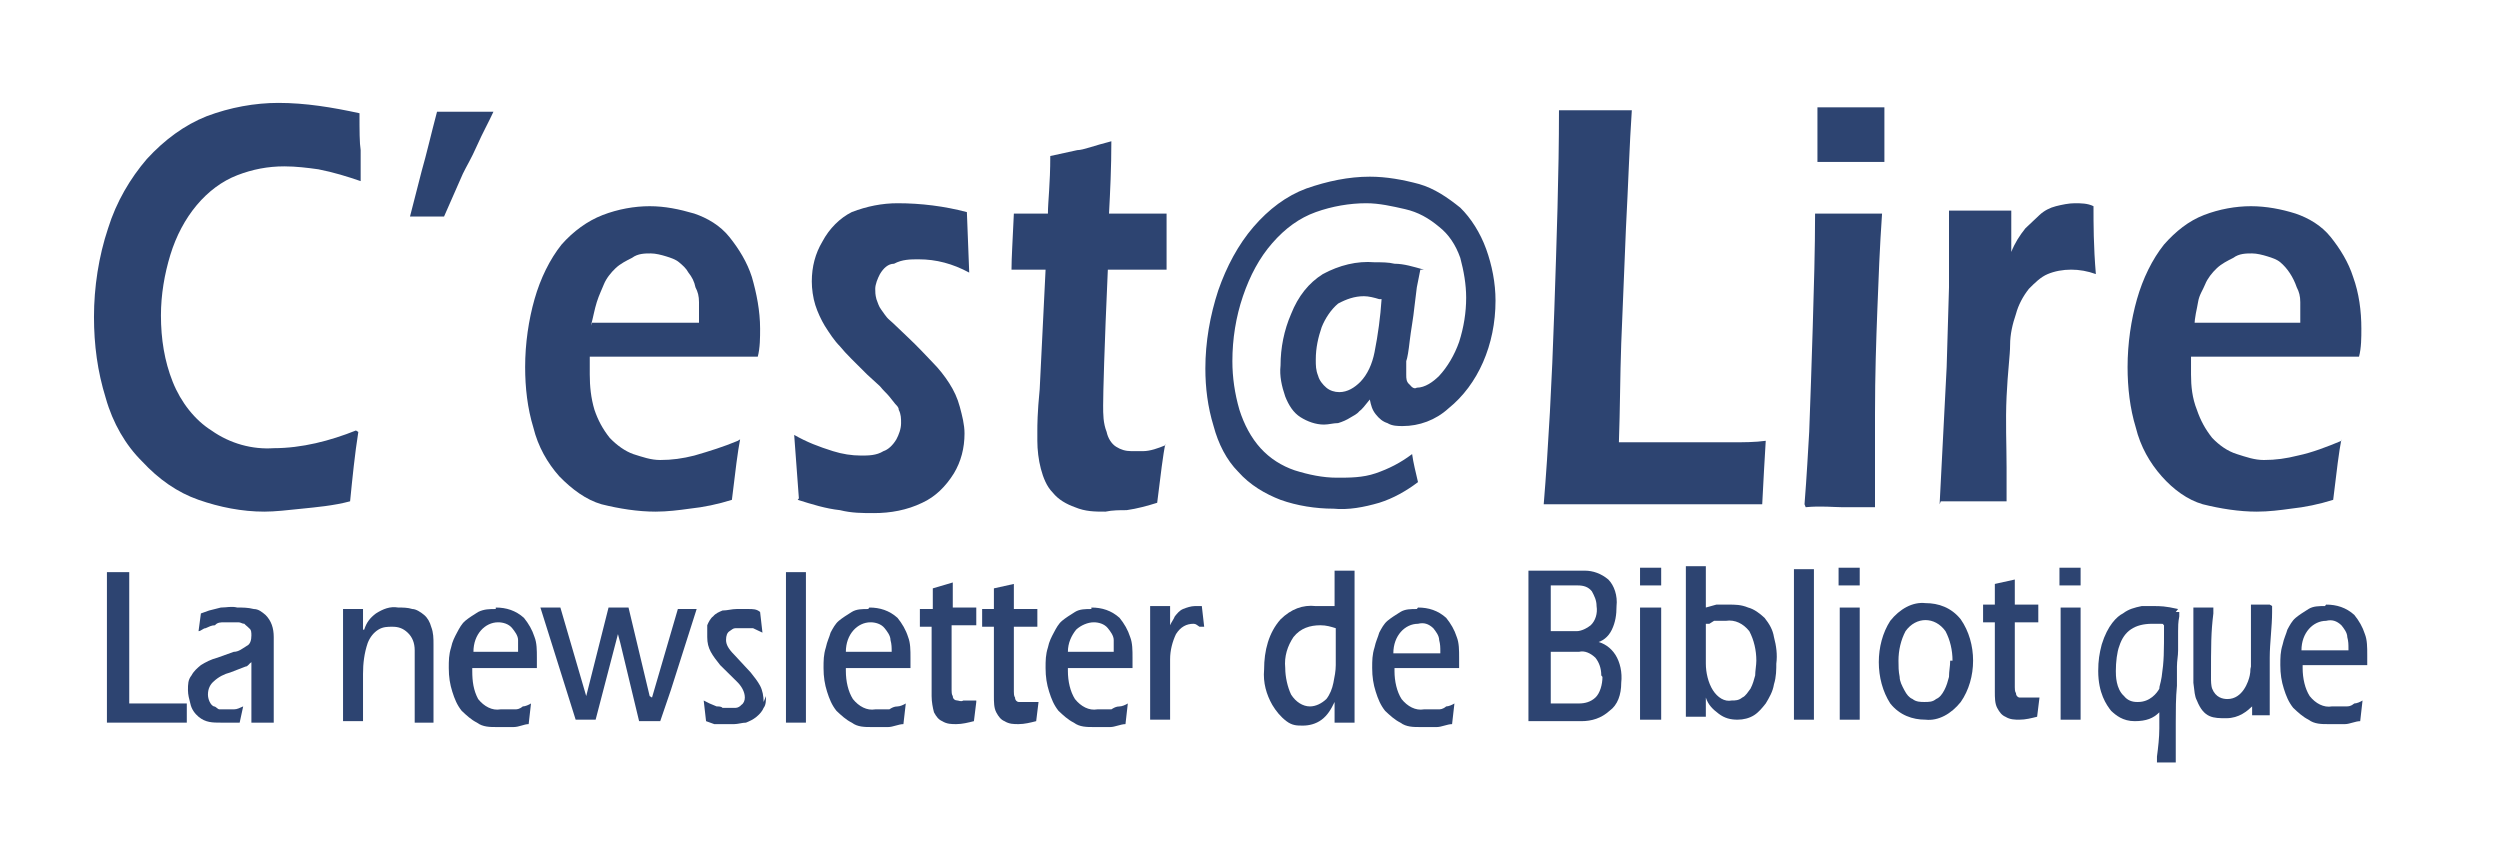 ﻿<svg width="125" height="43" viewBox="0 0 125 43" fill="none" xmlns="http://www.w3.org/2000/svg">
<g id="logo_C_Lire_Bibliotique 1">
<path id="Trac&#195;&#169; 92" d="M17.916 21.598C17.74 22.704 17.622 23.885 17.505 25.065C16.682 25.287 15.801 25.36 15.096 25.434C14.391 25.508 13.745 25.582 13.217 25.582C12.101 25.582 10.985 25.36 9.927 24.991C8.87 24.623 7.93 23.959 7.108 23.073C6.285 22.262 5.639 21.155 5.287 19.901C4.875 18.573 4.699 17.245 4.699 15.843C4.699 14.367 4.934 12.818 5.404 11.416C5.815 10.088 6.52 8.908 7.343 7.949C8.224 6.99 9.222 6.252 10.338 5.809C11.513 5.367 12.747 5.145 13.921 5.145C15.273 5.145 16.624 5.367 17.975 5.662C17.975 6.547 17.975 7.137 18.033 7.506V9.056C17.387 8.834 16.682 8.613 15.919 8.465C15.39 8.391 14.803 8.318 14.215 8.318C13.393 8.318 12.629 8.465 11.866 8.76C10.338 9.351 9.105 10.826 8.517 12.744C8.224 13.704 8.047 14.736 8.047 15.769C8.047 16.95 8.224 18.056 8.635 19.089C9.046 20.122 9.751 21.008 10.573 21.524C11.513 22.188 12.629 22.483 13.687 22.409C15.096 22.409 16.506 22.04 17.798 21.524L17.916 21.598Z" fill="#2D4471"/>
<path id="Trac&#195;&#169; 93" d="M24.671 5.588C24.436 6.104 24.142 6.621 23.848 7.285C23.555 7.949 23.32 8.318 23.143 8.687L22.203 10.826H20.5L21.087 8.539C21.322 7.727 21.557 6.695 21.851 5.588H24.671Z" fill="#2D4471"/>
<path id="Trac&#195;&#169; 94" d="M37.006 21.967C36.889 22.557 36.771 23.516 36.595 24.992C35.89 25.213 35.185 25.36 34.48 25.434C33.952 25.508 33.364 25.582 32.777 25.582C31.896 25.582 30.956 25.434 30.075 25.213C29.311 24.992 28.607 24.475 27.96 23.811C27.373 23.147 26.903 22.336 26.668 21.377C26.374 20.417 26.257 19.384 26.257 18.352C26.257 17.171 26.433 15.991 26.727 14.958C27.02 13.925 27.49 12.966 28.078 12.228C28.665 11.564 29.37 11.048 30.134 10.752C30.897 10.457 31.72 10.31 32.483 10.31C33.247 10.31 33.952 10.457 34.715 10.679C35.362 10.9 36.008 11.269 36.478 11.859C36.948 12.449 37.359 13.113 37.594 13.851C37.829 14.663 38.005 15.548 38.005 16.433C38.005 16.876 38.005 17.392 37.888 17.835H29.488V18.721C29.488 19.311 29.546 19.901 29.723 20.491C29.899 21.008 30.134 21.45 30.486 21.893C30.839 22.262 31.25 22.557 31.661 22.704C32.131 22.852 32.542 23 33.012 23C33.599 23 34.128 22.926 34.715 22.778C35.479 22.557 36.184 22.336 36.889 22.041L37.006 21.967ZM29.605 16.138H34.95C34.95 15.769 34.95 15.4 34.95 15.105C34.95 14.81 34.892 14.589 34.774 14.368C34.715 14.072 34.598 13.851 34.422 13.63C34.304 13.409 34.128 13.261 33.952 13.113C33.776 12.966 33.541 12.892 33.306 12.818C33.071 12.745 32.777 12.671 32.542 12.671C32.248 12.671 31.896 12.671 31.602 12.892C31.308 13.04 31.015 13.187 30.78 13.409C30.545 13.63 30.31 13.925 30.192 14.22C30.075 14.515 29.957 14.736 29.84 15.105C29.723 15.474 29.664 15.843 29.546 16.286L29.605 16.138Z" fill="#2D4471"/>
<path id="Trac&#195;&#169; 95" d="M39.944 24.918L39.709 21.745C40.355 22.114 40.943 22.335 41.647 22.557C42.117 22.704 42.587 22.778 43.057 22.778C43.41 22.778 43.821 22.778 44.173 22.557C44.408 22.483 44.643 22.262 44.819 21.967C44.937 21.745 45.054 21.45 45.054 21.155C45.054 20.934 45.054 20.712 44.937 20.491C44.937 20.343 44.819 20.27 44.761 20.196C44.702 20.122 44.584 19.975 44.467 19.827C44.349 19.68 44.173 19.532 43.997 19.311L43.351 18.72C42.764 18.13 42.294 17.688 42 17.319C41.706 17.023 41.471 16.655 41.236 16.286C41.06 15.991 40.884 15.622 40.766 15.253C40.649 14.884 40.59 14.441 40.59 14.072C40.59 13.335 40.766 12.671 41.119 12.08C41.471 11.416 42 10.9 42.587 10.605C43.351 10.31 44.114 10.162 44.878 10.162C46.053 10.162 47.228 10.31 48.344 10.605L48.461 13.63C47.639 13.187 46.817 12.966 45.935 12.966C45.524 12.966 45.113 12.966 44.702 13.187C44.408 13.187 44.173 13.408 43.997 13.704C43.88 13.925 43.762 14.22 43.762 14.441C43.762 14.589 43.762 14.736 43.821 14.958C43.88 15.105 43.938 15.327 44.056 15.474C44.173 15.622 44.291 15.843 44.467 15.991C44.643 16.138 44.937 16.433 45.407 16.876C45.877 17.319 46.288 17.761 46.64 18.13C46.934 18.425 47.228 18.794 47.463 19.163C47.698 19.532 47.874 19.901 47.991 20.343C48.109 20.786 48.226 21.229 48.226 21.672C48.226 22.409 48.05 23.073 47.698 23.663C47.286 24.328 46.758 24.844 46.112 25.139C45.348 25.508 44.526 25.655 43.703 25.655C43.116 25.655 42.587 25.655 42 25.508C41.295 25.434 40.59 25.213 39.885 24.991L39.944 24.918Z" fill="#2D4471"/>
<path id="Trac&#195;&#169; 96" d="M58.27 22.188C58.153 22.704 58.035 23.737 57.859 25.139C57.389 25.287 56.86 25.434 56.332 25.508C55.979 25.508 55.627 25.508 55.274 25.582C54.746 25.582 54.276 25.582 53.747 25.36C53.336 25.213 52.925 24.991 52.631 24.623C52.337 24.328 52.161 23.885 52.044 23.442C51.926 23 51.867 22.483 51.867 22.04V21.524C51.867 21.303 51.867 20.639 51.985 19.458L52.279 13.482H50.575C50.575 12.892 50.634 12.007 50.693 10.679H52.396C52.396 10.088 52.514 9.203 52.514 7.801L53.865 7.506C54.158 7.506 54.687 7.285 55.568 7.063C55.568 8.391 55.509 9.572 55.451 10.679H58.329V13.482H55.392C55.216 17.392 55.157 19.68 55.157 20.27C55.157 20.712 55.157 21.155 55.333 21.598C55.392 21.893 55.568 22.188 55.803 22.335C56.038 22.483 56.273 22.557 56.567 22.557C56.743 22.557 56.978 22.557 57.154 22.557C57.507 22.557 57.918 22.409 58.27 22.262V22.188Z" fill="#2D4471"/>
<path id="Trac&#195;&#169; 97" d="M71.017 13.482L70.841 14.368L70.723 15.327C70.665 15.917 70.547 16.507 70.488 17.024C70.43 17.54 70.371 17.909 70.312 18.056C70.312 18.204 70.312 18.352 70.312 18.499C70.312 18.573 70.312 18.647 70.312 18.721C70.312 18.942 70.312 19.089 70.488 19.237C70.606 19.384 70.723 19.458 70.841 19.384C71.252 19.384 71.663 19.089 71.957 18.794C72.368 18.352 72.721 17.761 72.956 17.097C73.191 16.36 73.308 15.622 73.308 14.884C73.308 14.22 73.191 13.556 73.014 12.892C72.779 12.228 72.427 11.712 71.957 11.343C71.428 10.9 70.9 10.605 70.254 10.457C69.607 10.31 68.961 10.162 68.315 10.162C67.493 10.162 66.612 10.31 65.789 10.605C64.967 10.9 64.262 11.416 63.616 12.154C62.97 12.892 62.5 13.777 62.147 14.81C61.795 15.843 61.619 16.95 61.619 18.056C61.619 18.868 61.736 19.68 61.971 20.491C62.206 21.229 62.559 21.893 63.028 22.409C63.498 22.926 64.086 23.295 64.732 23.516C65.437 23.737 66.142 23.885 66.847 23.885C67.493 23.885 68.139 23.885 68.785 23.664C69.431 23.442 70.019 23.147 70.606 22.704C70.665 23.147 70.782 23.59 70.9 24.106C70.312 24.549 69.666 24.918 68.961 25.139C68.198 25.36 67.434 25.508 66.67 25.434C65.789 25.434 64.849 25.287 64.027 24.992C63.263 24.697 62.5 24.254 61.912 23.59C61.325 23 60.914 22.188 60.679 21.303C60.385 20.344 60.268 19.384 60.268 18.425C60.268 17.097 60.502 15.769 60.914 14.515C61.325 13.335 61.912 12.228 62.676 11.343C63.44 10.457 64.321 9.793 65.319 9.424C66.377 9.056 67.434 8.834 68.491 8.834C69.314 8.834 70.136 8.982 70.958 9.203C71.722 9.424 72.368 9.867 73.014 10.384C73.543 10.9 74.013 11.638 74.307 12.449C74.6 13.261 74.776 14.146 74.776 15.032C74.776 17.245 73.895 19.237 72.427 20.417C71.781 21.008 70.958 21.303 70.136 21.303C69.901 21.303 69.607 21.303 69.372 21.155C69.137 21.081 68.961 20.934 68.785 20.712C68.609 20.491 68.55 20.27 68.491 19.975C68.256 20.27 68.08 20.491 67.963 20.565C67.845 20.712 67.669 20.786 67.551 20.86C67.317 21.008 67.14 21.081 66.905 21.155C66.67 21.155 66.435 21.229 66.2 21.229C65.789 21.229 65.378 21.081 65.026 20.86C64.673 20.639 64.438 20.27 64.262 19.827C64.086 19.311 63.968 18.794 64.027 18.278C64.027 17.392 64.203 16.507 64.556 15.696C64.908 14.81 65.437 14.146 66.142 13.704C66.964 13.261 67.845 13.04 68.726 13.113C69.079 13.113 69.431 13.113 69.725 13.187C70.195 13.187 70.665 13.335 71.193 13.482H71.017ZM68.961 14.958C68.726 14.884 68.433 14.81 68.198 14.81C67.728 14.81 67.317 14.958 66.905 15.179C66.553 15.474 66.259 15.917 66.083 16.36C65.907 16.876 65.789 17.392 65.789 17.983C65.789 18.278 65.789 18.499 65.907 18.794C65.965 19.016 66.142 19.237 66.318 19.384C66.494 19.532 66.729 19.606 66.964 19.606C67.375 19.606 67.728 19.384 68.021 19.089C68.374 18.721 68.609 18.204 68.726 17.614C68.902 16.729 69.02 15.843 69.079 14.958H68.961Z" fill="#2D4471"/>
<path id="Trac&#195;&#169; 98" d="M77.186 25.213C77.421 22.335 77.597 19.089 77.714 15.548C77.832 12.007 77.949 8.687 77.949 5.514H81.591C81.474 7.211 81.415 9.203 81.297 11.416L81.062 17.171C81.004 18.794 81.004 20.491 80.945 22.114H86.584C87.171 22.114 87.759 22.114 88.287 22.04C88.229 23 88.17 24.032 88.111 25.213H77.186Z" fill="#2D4471"/>
<path id="Trac&#195;&#169; 99" d="M90.226 25.213C90.343 23.737 90.402 22.557 90.46 21.598C90.519 20.049 90.578 18.278 90.637 16.36C90.695 14.441 90.754 12.449 90.754 10.679H94.103C93.985 12.376 93.926 13.925 93.868 15.474C93.809 17.024 93.75 18.721 93.75 20.712C93.75 22.704 93.75 24.254 93.75 25.36H92.105C91.694 25.36 91.048 25.287 90.284 25.36L90.226 25.213ZM90.872 8.096C90.872 7.137 90.872 6.326 90.872 5.809V5.367H94.22C94.22 5.662 94.22 5.883 94.22 6.178V8.096H92.575C92.105 8.096 91.518 8.096 90.872 8.096Z" fill="#2D4471"/>
<path id="Trac&#195;&#169; 100" d="M96.981 25.213L97.333 18.352L97.45 14.367V10.531H100.564V12.597C100.74 12.154 100.975 11.785 101.269 11.416C101.503 11.195 101.738 10.974 101.973 10.752C102.208 10.531 102.502 10.383 102.796 10.31C103.089 10.236 103.442 10.162 103.736 10.162C104.029 10.162 104.382 10.162 104.675 10.31C104.675 11.195 104.675 12.302 104.793 13.704C104.382 13.556 103.971 13.482 103.559 13.482C103.148 13.482 102.737 13.556 102.385 13.704C102.032 13.851 101.738 14.146 101.445 14.441C101.151 14.81 100.916 15.253 100.799 15.695C100.622 16.212 100.505 16.728 100.505 17.245C100.505 17.761 100.387 18.573 100.329 19.827C100.27 21.081 100.329 22.262 100.329 23.368V25.065H98.743C98.273 25.065 97.685 25.065 97.039 25.065L96.981 25.213Z" fill="#2D4471"/>
<path id="Trac&#195;&#169; 101" d="M117.07 21.967C116.952 22.557 116.835 23.516 116.659 24.992C115.954 25.213 115.249 25.36 114.544 25.434C114.015 25.508 113.428 25.582 112.84 25.582C111.959 25.582 111.019 25.434 110.138 25.213C109.375 24.992 108.67 24.475 108.082 23.811C107.495 23.147 107.025 22.336 106.79 21.377C106.496 20.417 106.379 19.384 106.379 18.352C106.379 17.171 106.555 15.991 106.849 14.958C107.143 13.925 107.612 12.966 108.2 12.228C108.787 11.564 109.433 11.048 110.197 10.752C110.961 10.457 111.783 10.31 112.547 10.31C113.31 10.31 114.074 10.457 114.779 10.679C115.425 10.9 116.071 11.269 116.541 11.859C117.011 12.449 117.422 13.113 117.657 13.851C117.951 14.663 118.068 15.548 118.068 16.433C118.068 16.876 118.068 17.392 117.951 17.835H109.551V18.721C109.551 19.311 109.61 19.901 109.845 20.491C110.021 21.008 110.256 21.45 110.608 21.893C110.961 22.262 111.372 22.557 111.842 22.704C112.312 22.852 112.723 23 113.193 23C113.78 23 114.309 22.926 114.896 22.778C115.601 22.631 116.365 22.336 117.07 22.041V21.967ZM109.668 16.138H115.014C115.014 15.769 115.014 15.4 115.014 15.105C115.014 14.81 114.955 14.589 114.838 14.368C114.661 13.851 114.368 13.409 114.015 13.113C113.839 12.966 113.604 12.892 113.369 12.818C113.134 12.745 112.84 12.671 112.605 12.671C112.312 12.671 111.959 12.671 111.666 12.892C111.372 13.04 111.078 13.187 110.843 13.409C110.608 13.63 110.373 13.925 110.256 14.22C110.138 14.515 109.962 14.736 109.903 15.105C109.845 15.474 109.727 15.843 109.727 16.286L109.668 16.138Z" fill="#2D4471"/>
<path id="Trac&#195;&#169; 102" d="M9.281 36.132H5.346V28.607H6.462V35.173H9.34V36.132H9.281Z" fill="#2D4471"/>
<path id="Trac&#195;&#169; 103" d="M13.569 36.132H12.57V33.107C12.453 33.181 12.394 33.328 12.277 33.328L11.513 33.623C11.219 33.697 10.926 33.845 10.691 34.066C10.514 34.214 10.397 34.435 10.397 34.73C10.397 34.952 10.514 35.247 10.691 35.32C10.808 35.32 10.867 35.468 10.984 35.468C11.102 35.468 11.219 35.468 11.337 35.468C11.454 35.468 11.572 35.468 11.689 35.468C11.866 35.468 11.983 35.394 12.159 35.32L11.983 36.132C11.807 36.132 11.689 36.132 11.513 36.132H11.043C10.632 36.132 10.28 36.132 9.927 35.837C9.751 35.689 9.575 35.468 9.516 35.173C9.457 34.952 9.398 34.73 9.398 34.509C9.398 34.214 9.398 33.992 9.575 33.771C9.692 33.55 9.868 33.402 10.045 33.255C10.28 33.107 10.573 32.959 10.867 32.886L11.689 32.591C11.924 32.591 12.101 32.443 12.335 32.295C12.512 32.222 12.57 32 12.57 31.779C12.57 31.631 12.57 31.484 12.453 31.41C12.394 31.336 12.277 31.263 12.218 31.189C12.101 31.189 12.042 31.115 11.924 31.115C11.807 31.115 11.689 31.115 11.631 31.115H11.219C11.043 31.115 10.867 31.115 10.749 31.263C10.573 31.263 10.456 31.336 10.28 31.41C10.162 31.41 10.045 31.558 9.927 31.558L10.045 30.672L10.456 30.525L11.043 30.377C11.337 30.377 11.572 30.303 11.866 30.377C12.159 30.377 12.394 30.377 12.688 30.451C12.923 30.451 13.099 30.599 13.275 30.746C13.569 31.041 13.687 31.41 13.687 31.853V36.132H13.569Z" fill="#2D4471"/>
<path id="Trac&#195;&#169; 104" d="M18.21 31.484C18.327 31.115 18.503 30.894 18.797 30.672C19.149 30.451 19.502 30.304 19.913 30.377C20.148 30.377 20.383 30.377 20.618 30.451C20.794 30.451 21.029 30.599 21.205 30.746C21.382 30.894 21.499 31.115 21.558 31.337C21.675 31.632 21.675 31.927 21.675 32.222V36.132H20.735V32.517C20.735 32.148 20.618 31.853 20.383 31.632C20.148 31.41 19.913 31.337 19.619 31.337C19.384 31.337 19.149 31.337 18.915 31.484C18.68 31.632 18.503 31.853 18.386 32.148C18.21 32.664 18.151 33.181 18.151 33.697V36.058H17.152V30.451H18.151V31.484H18.21Z" fill="#2D4471"/>
<path id="Trac&#195;&#169; 105" d="M24.788 30.377C25.317 30.377 25.787 30.525 26.198 30.894C26.433 31.189 26.609 31.484 26.727 31.853C26.844 32.148 26.844 32.517 26.844 32.886V33.402H23.613V33.55C23.613 34.066 23.672 34.509 23.907 34.952C24.201 35.321 24.612 35.542 25.023 35.468H25.375C25.493 35.468 25.61 35.468 25.728 35.468C25.845 35.468 25.963 35.468 26.139 35.321C26.257 35.321 26.433 35.247 26.55 35.173L26.433 36.206C26.198 36.206 25.963 36.353 25.669 36.353C25.375 36.353 25.14 36.353 24.847 36.353C24.494 36.353 24.142 36.353 23.848 36.132C23.555 35.985 23.32 35.763 23.085 35.542C22.85 35.247 22.732 34.952 22.615 34.583C22.497 34.214 22.439 33.845 22.439 33.402C22.439 33.033 22.439 32.738 22.556 32.369C22.615 32.074 22.732 31.853 22.85 31.632C22.967 31.41 23.085 31.189 23.261 31.041C23.437 30.894 23.672 30.746 23.907 30.599C24.201 30.451 24.494 30.451 24.788 30.451V30.377ZM25.904 32.591C25.904 32.369 25.904 32.222 25.904 32.001C25.904 31.779 25.728 31.558 25.61 31.41C25.434 31.189 25.14 31.115 24.906 31.115C24.259 31.115 23.672 31.705 23.672 32.591H26.022H25.904Z" fill="#2D4471"/>
<path id="Trac&#195;&#169; 106" d="M32.601 34.878L33.893 30.451H34.833L34.011 33.033L33.541 34.509L33.012 36.058H31.955L31.015 32.148L30.897 31.705L29.781 35.985H28.783L27.902 33.181L27.02 30.377H28.019L29.311 34.804L30.427 30.377H31.426L32.483 34.804L32.601 34.878Z" fill="#2D4471"/>
<path id="Trac&#195;&#169; 107" d="M38.299 34.804C38.299 35.025 38.299 35.247 38.181 35.394C38.123 35.542 38.005 35.689 37.829 35.837C37.653 35.984 37.476 36.058 37.3 36.132C37.124 36.132 36.889 36.206 36.713 36.206H36.067C35.949 36.206 35.832 36.206 35.714 36.206L35.303 36.058L35.185 35.025L35.479 35.173L35.832 35.321C35.949 35.321 36.067 35.321 36.125 35.394H36.478C36.595 35.394 36.713 35.394 36.772 35.394C36.889 35.394 37.007 35.321 37.065 35.247C37.183 35.173 37.242 35.025 37.242 34.878C37.242 34.583 37.065 34.288 36.83 34.066L36.008 33.255C35.832 33.033 35.656 32.812 35.538 32.591C35.42 32.369 35.362 32.148 35.362 31.853C35.362 31.632 35.362 31.41 35.362 31.263C35.42 31.115 35.538 30.894 35.656 30.82C35.773 30.672 35.949 30.599 36.125 30.525C36.36 30.525 36.595 30.451 36.83 30.451H37.418C37.653 30.451 37.829 30.451 38.005 30.599L38.123 31.632C37.946 31.558 37.829 31.484 37.653 31.41H37.3H37.065C36.948 31.41 36.889 31.41 36.772 31.41C36.654 31.41 36.595 31.484 36.478 31.558C36.36 31.632 36.302 31.779 36.302 32.001C36.302 32.222 36.419 32.443 36.713 32.738L37.535 33.624C37.711 33.845 37.888 34.066 38.005 34.288C38.123 34.509 38.181 34.804 38.181 35.099L38.299 34.804Z" fill="#2D4471"/>
<path id="Trac&#195;&#169; 108" d="M40.296 36.132H39.298V28.607H40.296V36.132Z" fill="#2D4471"/>
<path id="Trac&#195;&#169; 109" d="M43.468 30.377C43.996 30.377 44.466 30.525 44.877 30.894C45.112 31.189 45.289 31.484 45.406 31.853C45.524 32.148 45.524 32.517 45.524 32.886V33.402H42.293V33.55C42.293 34.066 42.41 34.583 42.645 34.952C42.939 35.321 43.35 35.542 43.761 35.468H44.466C44.584 35.394 44.701 35.321 44.877 35.321C44.995 35.321 45.171 35.247 45.289 35.173L45.171 36.206C44.936 36.206 44.642 36.353 44.407 36.353C44.114 36.353 43.879 36.353 43.585 36.353C43.233 36.353 42.88 36.353 42.587 36.132C42.293 35.985 42.058 35.763 41.823 35.542C41.588 35.247 41.471 34.952 41.353 34.583C41.236 34.214 41.177 33.845 41.177 33.402C41.177 33.033 41.177 32.738 41.294 32.369C41.353 32.074 41.471 31.853 41.529 31.632C41.647 31.41 41.764 31.189 41.94 31.041C42.117 30.894 42.352 30.746 42.587 30.599C42.822 30.451 43.115 30.451 43.409 30.451L43.468 30.377ZM44.584 32.591C44.584 32.369 44.584 32.222 44.525 32.001C44.525 31.779 44.349 31.558 44.231 31.41C44.055 31.189 43.761 31.115 43.526 31.115C42.88 31.115 42.293 31.705 42.293 32.591H44.642H44.584Z" fill="#2D4471"/>
<path id="Trac&#195;&#169; 110" d="M48.814 35.099L48.696 36.058C48.403 36.132 48.109 36.206 47.815 36.206C47.58 36.206 47.345 36.206 47.11 36.058C46.934 35.984 46.816 35.837 46.699 35.615C46.64 35.394 46.581 35.099 46.581 34.804V31.336H45.994V30.451H46.64V29.418L47.639 29.123V30.377H48.814V31.263H47.58V34.14C47.58 34.288 47.58 34.361 47.58 34.509C47.58 34.583 47.58 34.73 47.639 34.804C47.639 34.952 47.756 35.025 47.874 35.025C47.933 35.025 48.05 35.099 48.167 35.025C48.285 35.025 48.403 35.025 48.52 35.025H48.814V35.099Z" fill="#2D4471"/>
<path id="Trac&#195;&#169; 111" d="M51.927 35.099L51.809 36.058C51.516 36.132 51.222 36.206 50.928 36.206C50.693 36.206 50.459 36.206 50.224 36.058C50.047 35.985 49.93 35.837 49.812 35.616C49.695 35.394 49.695 35.099 49.695 34.804V31.337H49.107V30.451H49.695V29.418L50.693 29.197V30.451H51.868V31.337H50.693V34.214C50.693 34.361 50.693 34.435 50.693 34.583C50.693 34.657 50.693 34.804 50.752 34.878C50.752 35.026 50.87 35.099 50.928 35.099C51.046 35.099 51.105 35.099 51.222 35.099C51.34 35.099 51.457 35.099 51.575 35.099H51.868H51.927Z" fill="#2D4471"/>
<path id="Trac&#195;&#169; 111_2" d="M101.974 34.878L101.856 35.837C101.563 35.911 101.269 35.984 100.975 35.984C100.74 35.984 100.505 35.984 100.27 35.837C100.094 35.763 99.977 35.616 99.859 35.394C99.742 35.173 99.742 34.878 99.742 34.583V31.115H99.154V30.23H99.742V29.197L100.74 28.976V30.23H101.915V31.115H100.74V33.992C100.74 34.14 100.74 34.214 100.74 34.361C100.74 34.435 100.74 34.583 100.799 34.657C100.799 34.804 100.917 34.878 100.975 34.878C101.093 34.878 101.151 34.878 101.269 34.878C101.386 34.878 101.504 34.878 101.621 34.878H101.915H101.974Z" fill="#2D4471"/>
<path id="Trac&#195;&#169; 112" d="M54.57 30.377C55.099 30.377 55.569 30.525 55.98 30.894C56.215 31.189 56.391 31.484 56.509 31.853C56.626 32.148 56.626 32.517 56.626 32.886V33.402H53.395V33.55C53.395 34.066 53.513 34.583 53.748 34.952C54.041 35.321 54.453 35.542 54.864 35.468H55.569C55.686 35.394 55.804 35.321 55.98 35.321C56.097 35.321 56.274 35.247 56.391 35.173L56.274 36.206C56.039 36.206 55.745 36.353 55.51 36.353C55.216 36.353 54.981 36.353 54.688 36.353C54.335 36.353 53.983 36.353 53.689 36.132C53.395 35.985 53.16 35.763 52.925 35.542C52.691 35.247 52.573 34.952 52.456 34.583C52.338 34.214 52.279 33.845 52.279 33.402C52.279 33.033 52.279 32.738 52.397 32.369C52.456 32.074 52.573 31.853 52.691 31.632C52.808 31.41 52.925 31.189 53.102 31.041C53.278 30.894 53.513 30.746 53.748 30.599C53.983 30.451 54.276 30.451 54.57 30.451V30.377ZM55.686 32.591C55.686 32.369 55.686 32.222 55.686 32.001C55.686 31.779 55.51 31.558 55.393 31.41C55.216 31.189 54.923 31.115 54.688 31.115C54.394 31.115 54.041 31.263 53.807 31.484C53.572 31.779 53.395 32.148 53.395 32.591H55.745H55.686Z" fill="#2D4471"/>
<path id="Trac&#195;&#169; 113" d="M58.505 31.263C58.564 31.115 58.682 30.968 58.74 30.82C58.858 30.673 58.975 30.525 59.152 30.451C59.328 30.378 59.563 30.304 59.739 30.304C59.856 30.304 59.974 30.304 60.091 30.304L60.209 31.337H59.974C59.856 31.263 59.798 31.189 59.68 31.189C59.328 31.189 59.034 31.337 58.799 31.706C58.623 32.074 58.505 32.517 58.505 32.96V35.985H57.507V30.304H58.505V31.115V31.263Z" fill="#2D4471"/>
<path id="Trac&#195;&#169; 114" d="M67.728 36.132H66.729V35.099C66.553 35.468 66.377 35.763 66.083 35.984C65.789 36.206 65.437 36.28 65.143 36.28C64.849 36.28 64.614 36.28 64.321 36.058C64.027 35.837 63.792 35.542 63.616 35.247C63.322 34.73 63.146 34.14 63.205 33.476C63.205 32.517 63.44 31.632 64.027 30.968C64.556 30.451 65.143 30.23 65.789 30.304H66.729V28.533H67.728V36.058V36.132ZM66.024 31.263C65.496 31.263 65.026 31.41 64.673 31.853C64.379 32.296 64.203 32.812 64.262 33.402C64.262 33.845 64.379 34.361 64.556 34.73C64.791 35.099 65.143 35.321 65.496 35.321C65.789 35.321 66.083 35.173 66.318 34.952C66.494 34.73 66.612 34.435 66.67 34.14C66.729 33.845 66.788 33.55 66.788 33.255V31.41C66.553 31.337 66.318 31.263 66.024 31.263Z" fill="#2D4471"/>
<path id="Trac&#195;&#169; 115" d="M70.9 30.377C71.429 30.377 71.899 30.525 72.31 30.894C72.545 31.189 72.721 31.484 72.839 31.853C72.956 32.148 72.956 32.517 72.956 32.886V33.402H69.725V33.55C69.725 34.066 69.843 34.583 70.078 34.952C70.372 35.321 70.783 35.542 71.194 35.468H71.546C71.664 35.468 71.781 35.468 71.899 35.468C72.016 35.468 72.134 35.468 72.31 35.321C72.427 35.321 72.604 35.247 72.721 35.173L72.604 36.206C72.369 36.206 72.075 36.353 71.84 36.353C71.546 36.353 71.311 36.353 71.018 36.353C70.665 36.353 70.313 36.353 70.019 36.132C69.725 35.985 69.49 35.763 69.255 35.542C69.021 35.247 68.903 34.952 68.786 34.583C68.668 34.214 68.609 33.845 68.609 33.402C68.609 33.033 68.609 32.738 68.727 32.369C68.786 32.074 68.903 31.853 68.962 31.632C69.079 31.41 69.197 31.189 69.373 31.041C69.549 30.894 69.784 30.746 70.019 30.599C70.254 30.451 70.548 30.451 70.841 30.451L70.9 30.377ZM72.016 32.591C72.016 32.369 72.016 32.222 71.958 32.001C71.958 31.779 71.781 31.558 71.664 31.41C71.429 31.189 71.194 31.115 70.9 31.189C70.254 31.189 69.667 31.779 69.667 32.665H72.016V32.591Z" fill="#2D4471"/>
<path id="Trac&#195;&#169; 115_2" d="M116.307 30.23C116.835 30.23 117.305 30.377 117.716 30.746C117.951 31.041 118.127 31.336 118.245 31.705C118.362 32 118.362 32.369 118.362 32.738V33.255H115.132V33.402C115.132 33.919 115.249 34.435 115.484 34.804C115.778 35.173 116.189 35.394 116.6 35.32H116.953C117.07 35.32 117.188 35.32 117.305 35.32C117.423 35.32 117.54 35.32 117.716 35.173C117.834 35.173 118.01 35.099 118.127 35.025L118.01 36.058C117.775 36.058 117.481 36.206 117.246 36.206C116.953 36.206 116.718 36.206 116.424 36.206C116.072 36.206 115.719 36.206 115.425 35.984C115.132 35.837 114.897 35.615 114.662 35.394C114.427 35.099 114.309 34.804 114.192 34.435C114.074 34.066 114.016 33.697 114.016 33.255C114.016 32.886 114.016 32.591 114.133 32.222C114.192 31.927 114.309 31.705 114.368 31.484C114.486 31.263 114.603 31.041 114.779 30.894C114.955 30.746 115.19 30.599 115.425 30.451C115.66 30.303 115.954 30.303 116.248 30.303L116.307 30.23ZM117.423 32.443C117.423 32.222 117.423 32.074 117.364 31.853C117.364 31.631 117.188 31.41 117.07 31.263C116.835 31.041 116.6 30.968 116.307 31.041C115.66 31.041 115.073 31.631 115.073 32.517H117.423V32.443Z" fill="#2D4471"/>
<path id="Trac&#195;&#169; 116" d="M79.829 32.074C80.181 32.148 80.534 32.369 80.769 32.738C81.004 33.107 81.121 33.624 81.062 34.14C81.062 34.73 80.886 35.247 80.475 35.542C80.064 35.911 79.594 36.058 79.065 36.058H76.422V28.533H79.241C79.653 28.533 80.064 28.68 80.416 28.976C80.71 29.271 80.886 29.787 80.827 30.304C80.827 30.746 80.769 31.115 80.593 31.484C80.416 31.853 80.123 32.074 79.77 32.148L79.829 32.074ZM79.829 30.304C79.829 30.009 79.711 29.787 79.594 29.566C79.418 29.345 79.183 29.271 78.889 29.271H77.538V31.558H78.83C79.065 31.558 79.359 31.41 79.535 31.263C79.77 31.041 79.888 30.672 79.829 30.304ZM80.064 33.771C80.064 33.402 79.946 33.107 79.77 32.886C79.535 32.664 79.241 32.517 78.948 32.591H77.538V35.173H78.948C79.241 35.173 79.535 35.099 79.77 34.878C80.005 34.657 80.123 34.214 80.123 33.845L80.064 33.771Z" fill="#2D4471"/>
<path id="Trac&#195;&#169; 117" d="M83.059 29.271H82.002V28.386H83.059V29.271ZM83.059 35.985H82.002V30.378H83.059V35.985Z" fill="#2D4471"/>
<path id="Trac&#195;&#169; 118" d="M88.816 33.107C88.816 33.476 88.816 33.845 88.698 34.214C88.64 34.583 88.464 34.878 88.287 35.173C88.111 35.394 87.935 35.615 87.7 35.763C87.465 35.911 87.171 35.984 86.878 35.984C86.525 35.984 86.231 35.911 85.938 35.689C85.644 35.468 85.409 35.247 85.292 34.878V35.837H84.293V28.311H85.292V30.377L85.82 30.23C85.996 30.23 86.173 30.23 86.408 30.23C86.76 30.23 87.054 30.23 87.406 30.377C87.7 30.451 87.994 30.672 88.229 30.894C88.463 31.189 88.64 31.484 88.698 31.853C88.816 32.295 88.875 32.738 88.816 33.181V33.107ZM86.349 31.041H85.703L85.468 31.189H85.292V33.181C85.292 33.623 85.409 34.14 85.644 34.509C85.879 34.878 86.231 35.099 86.584 35.025C86.76 35.025 86.936 35.025 87.112 34.878C87.289 34.804 87.406 34.583 87.524 34.435C87.641 34.214 87.7 33.992 87.759 33.771C87.759 33.55 87.817 33.255 87.817 33.033C87.817 32.517 87.7 32 87.465 31.558C87.171 31.189 86.76 30.968 86.29 31.041H86.349Z" fill="#2D4471"/>
<path id="Trac&#195;&#169; 119" d="M90.696 35.985H89.697V28.459H90.696V35.985Z" fill="#2D4471"/>
<path id="Trac&#195;&#169; 120" d="M92.986 29.271H91.929V28.386H92.986V29.271ZM92.986 35.985H91.987V30.378H92.986V35.985Z" fill="#2D4471"/>
<path id="Trac&#195;&#169; 120_2" d="M104.03 29.271H102.973V28.386H104.03V29.271ZM104.03 35.985H103.031V30.378H104.03V35.985Z" fill="#2D4471"/>
<path id="Trac&#195;&#169; 121" d="M96.275 30.156C96.921 30.156 97.568 30.377 98.038 30.968C98.86 32.148 98.86 33.919 98.038 35.099C97.568 35.689 96.921 36.058 96.275 35.984C95.629 35.984 94.983 35.763 94.513 35.173C93.749 33.992 93.749 32.222 94.513 31.041C94.983 30.451 95.629 30.082 96.275 30.156ZM97.626 33.033C97.626 32.517 97.509 32.001 97.274 31.558C96.745 30.82 95.805 30.82 95.277 31.558C95.042 32.001 94.924 32.517 94.924 33.033C94.924 33.328 94.924 33.55 94.983 33.845C94.983 34.066 95.101 34.288 95.218 34.509C95.335 34.73 95.453 34.878 95.629 34.952C95.805 35.099 96.04 35.099 96.217 35.099C96.452 35.099 96.628 35.099 96.804 34.952C96.98 34.878 97.098 34.73 97.215 34.509C97.333 34.288 97.391 34.066 97.45 33.845C97.45 33.55 97.509 33.328 97.509 33.033H97.626Z" fill="#2D4471"/>
<path id="Vector" d="M108.905 30.451C108.259 30.304 108.024 30.304 107.672 30.304C107.319 30.304 107.261 30.304 107.085 30.304C106.732 30.378 106.438 30.451 106.145 30.673C105.851 30.82 105.381 31.263 105.087 32.222C104.97 32.665 104.911 33.033 104.911 33.55C104.911 34.657 105.322 35.247 105.557 35.542C105.792 35.763 106.145 36.058 106.732 36.058C107.319 36.058 107.672 35.911 107.966 35.616C107.966 35.911 107.966 36.206 107.966 36.427C107.966 36.87 107.907 37.386 107.848 37.829V38.124H108.788V37.903C108.788 37.313 108.788 36.722 108.788 36.132C108.788 35.542 108.788 34.878 108.847 34.288V33.329C108.847 33.033 108.905 32.812 108.905 32.517C108.905 32.37 108.905 32.296 108.905 32.148C108.905 31.927 108.905 31.779 108.905 31.558C108.905 31.337 108.905 31.115 108.964 30.82V30.599H108.788L108.905 30.451ZM106.85 35.099C106.615 35.099 106.38 35.026 106.203 34.804C105.792 34.435 105.792 33.771 105.792 33.55C105.792 33.107 105.851 32.591 105.968 32.296C106.203 31.558 106.732 31.189 107.613 31.189C108.494 31.189 108.024 31.189 108.201 31.263C108.201 32.665 108.201 33.033 108.083 33.845C108.024 34.214 107.966 34.288 107.966 34.435C107.848 34.657 107.496 35.099 106.908 35.099H106.85Z" fill="#2D4471"/>
<path id="Vector_2" d="M113.605 30.303V30.599C113.605 31.336 113.487 32.148 113.487 32.886C113.487 33.55 113.487 34.214 113.487 34.878V35.763H112.606V35.32C112.371 35.542 111.96 35.911 111.314 35.911C110.668 35.911 110.198 35.911 109.845 35.025C109.728 34.804 109.728 34.583 109.669 34.14V33.771C109.669 33.55 109.669 33.328 109.669 33.107C109.669 32.591 109.669 32.222 109.669 31.779V31.189C109.669 30.968 109.669 30.746 109.669 30.599V30.377H110.668V30.672C110.55 31.631 110.55 32.222 110.55 33.992C110.55 33.992 110.55 34.288 110.609 34.435C110.785 34.878 111.137 34.952 111.372 34.952C112.136 34.952 112.43 34.066 112.488 33.771C112.547 33.476 112.488 33.55 112.547 33.328C112.547 32.959 112.547 32.517 112.547 32.148C112.547 31.631 112.547 31.189 112.547 30.525V30.23H113.487L113.605 30.303Z" fill="#2D4471"/>
</g>
</svg>
